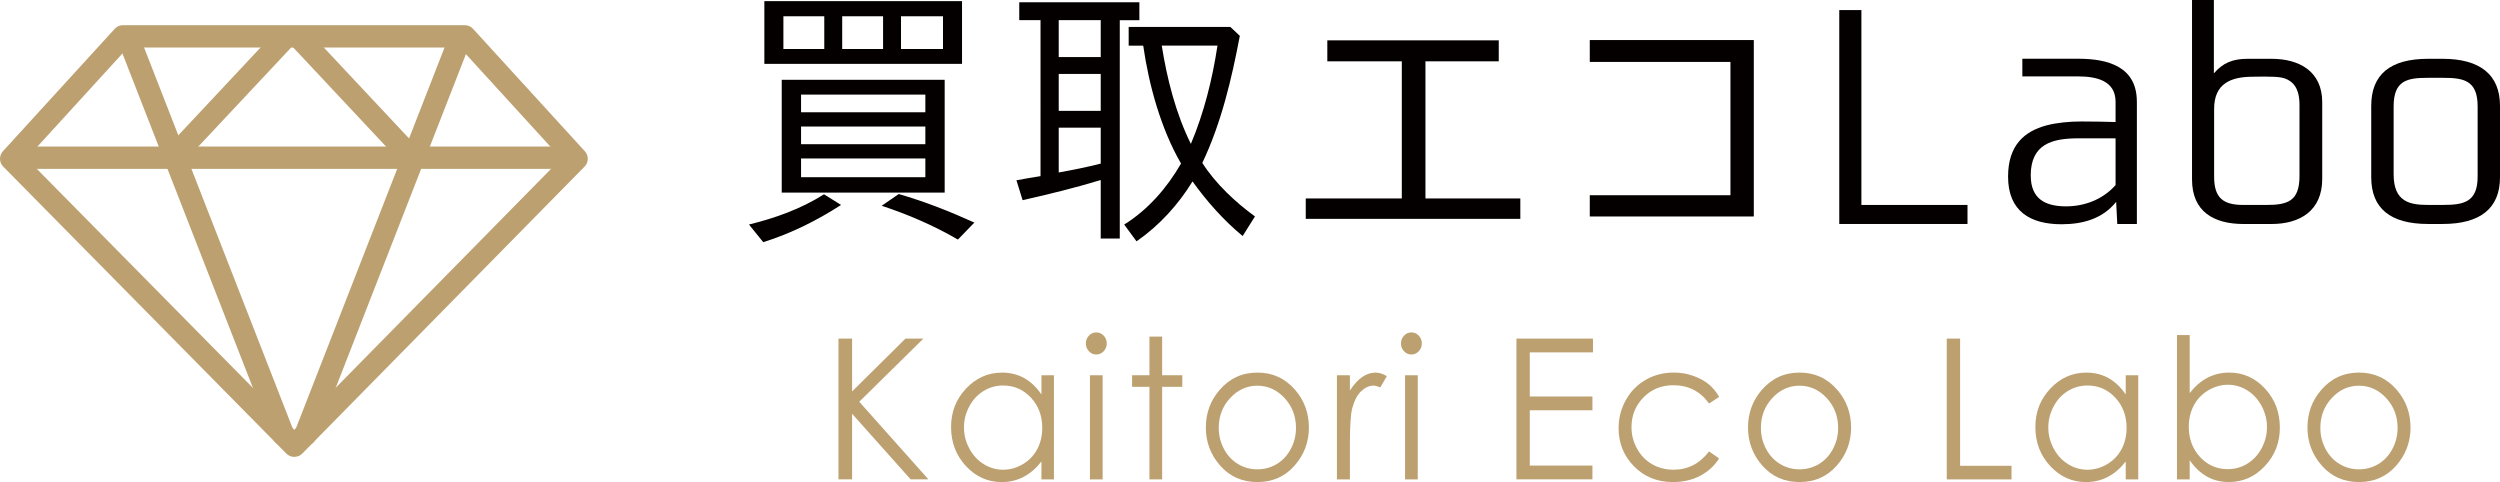 <?xml version="1.0" encoding="UTF-8"?>
<svg id="_レイヤー_1" data-name="レイヤー_1" xmlns="http://www.w3.org/2000/svg" version="1.1" viewBox="0 0 1000 192.82">
  <!-- Generator: Adobe Illustrator 29.5.1, SVG Export Plug-In . SVG Version: 2.1.0 Build 141)  -->
  <defs>
    <style>
      .st0 {
        fill: #bca070;
      }

      .st1 {
        fill: #040000;
      }
    </style>
  </defs>
  <g>
    <path class="st0" d="M117.72,182.76c-1.19,0-2.34-.48-3.18-1.33L1.29,66.64c-1.67-1.69-1.72-4.39-.12-6.15L45.9,11.52c.85-.93,2.04-1.45,3.3-1.45h136.71c1.25,0,2.45.53,3.3,1.45l44.73,48.98c1.6,1.75,1.55,4.45-.11,6.14l-112.92,114.78c-.84.85-1.98,1.33-3.18,1.33h0ZM10.62,63.39l107.1,108.54,106.77-108.53-40.55-44.4H51.17L10.62,63.39Z"/>
    <path class="st0" d="M225.31,67.54H12.04c-2.47,0-4.46-2-4.46-4.46s2-4.46,4.46-4.46h213.27c2.47,0,4.46,2,4.46,4.46s-2,4.46-4.46,4.46Z"/>
    <path class="st0" d="M113.2,178.17c-1.79,0-3.47-1.08-4.16-2.84L47.49,17.59c-.9-2.3.24-4.89,2.54-5.78,2.3-.9,4.89.24,5.78,2.54l61.55,157.74c.9,2.3-.24,4.89-2.54,5.78-.53.21-1.08.31-1.62.31Z"/>
    <path class="st0" d="M122.18,178.34c-.54,0-1.09-.1-1.62-.31-2.3-.9-3.43-3.48-2.54-5.78L179.57,14.51c.9-2.3,3.48-3.43,5.78-2.54,2.3.9,3.43,3.48,2.54,5.78l-61.55,157.74c-.69,1.76-2.37,2.84-4.16,2.84Z"/>
    <path class="st0" d="M72.48,63.88c-1.09,0-2.19-.4-3.05-1.21-1.8-1.69-1.89-4.51-.21-6.31L109.94,12.91c1.69-1.8,4.51-1.89,6.31-.21,1.8,1.69,1.89,4.51.21,6.31l-40.72,43.45c-.88.94-2.07,1.41-3.26,1.41Z"/>
    <path class="st0" d="M161.29,63.88c-1.19,0-2.38-.47-3.26-1.41l-40.72-43.45c-1.69-1.8-1.59-4.62.21-6.31,1.8-1.69,4.62-1.59,6.31.21l40.72,43.45c1.69,1.8,1.59,4.62-.21,6.31-.86.81-1.96,1.21-3.05,1.21Z"/>
  </g>
  <g>
    <g>
      <path class="st1" d="M329.6,77.72l6.83,4.26c-9.74,6.27-20.05,11.42-31.13,14.89l-5.71-7.06c10.53-2.58,20.83-6.27,30.01-12.09ZM384.81.45v25.09h-79.07V.45h79.07ZM377.87,31.92v45.13h-65.18V31.92h65.18ZM313.36,6.5v13.1h16.35V6.5h-16.35ZM320.42,37.85v7.06h49.72v-7.06h-49.72ZM320.42,50.62v7.06h49.72v-7.06h-49.72ZM320.42,63.39v7.5h49.72v-7.5h-49.72ZM336.88,6.5v13.1h16.35V6.5h-16.35ZM352.67,82.31l6.83-4.7c10.42,3.02,20.38,6.94,30.24,11.42l-6.5,6.72h-.22c-9.63-5.6-19.82-9.97-30.35-13.44ZM377.2,19.6V6.5h-16.8v13.1h16.8Z"/>
      <path class="st1" d="M447.91,95.42h-7.62v-23.41c-10.3,3.14-20.83,5.71-31.25,8.06l-2.46-7.95c3.25-.67,6.38-1.12,9.74-1.68h-.11V8.06h-8.51V.9h48.05v7.17h-7.84v87.35ZM440.29,8.06h-16.8v14.78h16.8v-14.78ZM440.29,29.57h-16.8v14.78h16.8v-14.78ZM440.4,65.4h-.11v-14.33h-16.8v17.92c5.6-1.01,11.31-2.13,16.91-3.58ZM480.94,65.18c5.15,8.18,13.44,15.9,21.05,21.39l-4.93,7.84c-7.73-6.38-14.33-13.89-20.05-21.84-5.71,9.3-13.22,17.58-22.4,23.97l-4.93-6.72c9.52-5.94,17.14-14.67,22.73-24.41-8.06-13.89-12.88-31.47-15.12-47.15h-5.82v-7.5h40.65l3.81,3.58c-3.25,17.14-7.39,34.83-15.01,50.84ZM476.35,57.56c5.26-12.43,8.62-25.98,10.64-39.31h-22.29c2.13,13.33,5.6,27.1,11.65,39.31Z"/>
      <path class="st1" d="M599.5,16.14v8.39h-29.32v54.85h37.95v8.16h-85.83v-8.16h38.42V24.53h-29.79v-8.39h68.57Z"/>
      <path class="st1" d="M635.91,78.09h56.27V24.77h-56.27v-8.75h65.61v70.57h-65.61v-8.51Z"/>
      <path class="st1" d="M787,89.59h-51.29V4.03h8.85v77.95h42.44v7.61Z"/>
      <path class="st1" d="M854.75,40.65v48.94h-7.84l-.45-8.85c-5.38,6.72-13.21,8.96-21.84,8.96-12.43,0-21.39-5.15-21.39-19.04,0-12.66,6.61-18.14,15.34-20.5,4.37-1.12,9.18-1.57,14-1.57s9.52.11,13.66.22v-8.06c0-8.62-7.84-10.19-15.12-10.19h-22.17v-7.06h22.51c11.87,0,23.29,3.25,23.29,17.13ZM812.3,70.22c0,9.52,6.05,12.32,14.11,12.32,7.5,0,14.78-2.8,19.82-8.51v-18.7h-14.9c-10.42,0-19.04,2.24-19.04,14.9Z"/>
      <path class="st1" d="M928.89,40.88v30.69c0,12.77-8.96,18.03-20.27,18.03h-11.2c-11.87,0-20.61-4.93-20.61-17.81V0h8.74v29.34c3.58-4.14,7.5-5.82,13.44-5.82h9.63c10.98,0,20.27,4.93,20.27,17.36ZM913.88,31.36c-1.68-.56-3.81-.67-5.94-.67-2.13-.11-4.48,0-6.72,0-8.85,0-15.57,2.69-15.57,12.88v27.1c0,8.62,3.7,11.31,11.76,11.31h9.18c8.4,0,13.21-1.46,13.21-11.54v-28.45c0-6.61-2.46-9.41-5.94-10.64Z"/>
      <path class="st1" d="M1000,42.33v28.56c0,12.43-7.84,18.7-22.96,18.7h-5.82c-15.12,0-22.73-6.27-22.73-18.7v-28.56c0-12.54,7.62-18.81,22.73-18.81h5.82c15.01,0,22.96,6.38,22.96,18.81ZM977.27,31.13h-6.16c-8.18,0-13.66,1.01-13.66,11.42v27.21c0,11.09,6.61,12.21,13.77,12.21h5.94c8.18,0,13.89-1.01,13.89-11.31v-28.11c0-10.42-5.6-11.42-13.77-11.42Z"/>
    </g>
    <g>
      <path class="st0" d="M335.39,135.44h5.45v21.13l21.35-21.13h7.17l-25.66,25.26,27.66,31.04h-7.11l-23.41-26.23v26.23h-5.45v-56.31Z"/>
      <path class="st0" d="M421.58,150.11v41.65h-5.01v-7.16c-2.13,2.73-4.52,4.79-7.17,6.16-2.65,1.38-5.55,2.07-8.7,2.07-5.59,0-10.37-2.14-14.33-6.41-3.96-4.27-5.94-9.47-5.94-15.6s2-11.13,5.99-15.39c4-4.26,8.8-6.39,14.42-6.39,3.24,0,6.18.73,8.81,2.18,2.63,1.46,4.93,3.64,6.92,6.55v-7.66h5.01ZM401.26,154.2c-2.83,0-5.44.73-7.84,2.2-2.39,1.47-4.3,3.52-5.71,6.18-1.42,2.65-2.12,5.45-2.12,8.41s.71,5.74,2.14,8.41c1.43,2.68,3.34,4.76,5.75,6.25,2.41,1.49,4.99,2.24,7.75,2.24s5.42-.74,7.91-2.22c2.49-1.48,4.41-3.48,5.75-6,1.34-2.52,2.01-5.36,2.01-8.53,0-4.82-1.51-8.84-4.52-12.08-3.01-3.24-6.72-4.86-11.12-4.86Z"/>
      <path class="st0" d="M438.5,132.96c1.16,0,2.15.43,2.97,1.3.82.87,1.23,1.91,1.23,3.14s-.41,2.23-1.23,3.1c-.82.87-1.81,1.3-2.97,1.3s-2.11-.43-2.93-1.3-1.23-1.9-1.23-3.1.41-2.27,1.23-3.14,1.8-1.3,2.93-1.3ZM435.98,150.11h5.08v41.65h-5.08v-41.65Z"/>
      <path class="st0" d="M459.78,134.64h5.08v15.46h8.06v4.63h-8.06v37.02h-5.08v-37.02h-6.94v-4.63h6.94v-15.46Z"/>
      <path class="st0" d="M502.97,149.03c6.09,0,11.13,2.32,15.13,6.97,3.64,4.24,5.46,9.25,5.46,15.04s-1.92,10.9-5.77,15.25c-3.84,4.35-8.79,6.53-14.82,6.53s-11.02-2.17-14.86-6.53c-3.84-4.35-5.77-9.44-5.77-15.25s1.82-10.77,5.46-15.01c4-4.67,9.06-7,15.17-7ZM502.96,154.28c-4.23,0-7.86,1.65-10.9,4.94-3.04,3.29-4.56,7.27-4.56,11.94,0,3.01.69,5.82,2.08,8.42,1.38,2.6,3.26,4.61,5.61,6.03,2.36,1.42,4.94,2.12,7.76,2.12s5.41-.71,7.76-2.12c2.36-1.42,4.23-3.43,5.61-6.03,1.38-2.6,2.08-5.41,2.08-8.42,0-4.67-1.53-8.65-4.58-11.94-3.05-3.29-6.68-4.94-10.88-4.94Z"/>
      <path class="st0" d="M534.77,150.11h5.19v6.09c1.55-2.4,3.18-4.19,4.9-5.38,1.72-1.19,3.51-1.78,5.38-1.78,1.4,0,2.9.47,4.5,1.42l-2.65,4.52c-1.06-.48-1.96-.73-2.69-.73-1.69,0-3.33.73-4.9,2.2-1.57,1.47-2.77,3.74-3.6,6.83-.63,2.37-.94,7.17-.94,14.39v14.09h-5.19v-41.65Z"/>
      <path class="st0" d="M564.54,132.96c1.16,0,2.15.43,2.96,1.3s1.23,1.91,1.23,3.14-.41,2.23-1.23,3.1-1.81,1.3-2.96,1.3-2.11-.43-2.93-1.3c-.82-.87-1.23-1.9-1.23-3.1s.41-2.27,1.23-3.14c.82-.87,1.8-1.3,2.93-1.3ZM562.02,150.11h5.08v41.65h-5.08v-41.65Z"/>
      <path class="st0" d="M606.57,135.44h30.62v5.51h-25.28v17.65h25.06v5.51h-25.06v22.12h25.06v5.51h-30.4v-56.31Z"/>
      <path class="st0" d="M687.65,158.76l-4.03,2.64c-3.48-4.87-8.23-7.31-14.26-7.31-4.81,0-8.81,1.63-11.99,4.89-3.18,3.26-4.77,7.23-4.77,11.89,0,3.03.73,5.89,2.19,8.56,1.46,2.68,3.47,4.75,6.02,6.23,2.55,1.48,5.41,2.22,8.58,2.22,5.8,0,10.54-2.44,14.22-7.31l4.03,2.79c-1.89,3-4.43,5.32-7.61,6.98-3.18,1.65-6.81,2.48-10.88,2.48-6.25,0-11.43-2.09-15.54-6.28-4.12-4.19-6.17-9.28-6.17-15.27,0-4.03.96-7.78,2.89-11.24,1.92-3.46,4.57-6.16,7.94-8.1,3.36-1.94,7.13-2.91,11.29-2.91,2.62,0,5.14.42,7.57,1.26,2.43.84,4.5,1.94,6.19,3.29,1.7,1.35,3.14,3.08,4.32,5.17Z"/>
      <path class="st0" d="M719.84,149.03c6.09,0,11.13,2.32,15.13,6.97,3.64,4.24,5.46,9.25,5.46,15.04s-1.92,10.9-5.77,15.25c-3.84,4.35-8.79,6.53-14.82,6.53s-11.02-2.17-14.86-6.53c-3.85-4.35-5.77-9.44-5.77-15.25s1.82-10.77,5.46-15.01c4-4.67,9.06-7,15.17-7ZM719.82,154.28c-4.23,0-7.86,1.65-10.9,4.94-3.04,3.29-4.56,7.27-4.56,11.94,0,3.01.69,5.82,2.08,8.42,1.38,2.6,3.26,4.61,5.61,6.03,2.36,1.42,4.94,2.12,7.76,2.12s5.41-.71,7.76-2.12c2.36-1.42,4.23-3.43,5.61-6.03,1.38-2.6,2.08-5.41,2.08-8.42,0-4.67-1.53-8.65-4.58-11.94-3.05-3.29-6.68-4.94-10.88-4.94Z"/>
      <path class="st0" d="M778.7,135.44h5.34v50.87h20.56v5.44h-25.89v-56.31Z"/>
      <path class="st0" d="M855.3,150.11v41.65h-5.01v-7.16c-2.13,2.73-4.52,4.79-7.17,6.16-2.65,1.38-5.55,2.07-8.7,2.07-5.59,0-10.37-2.14-14.33-6.41-3.96-4.27-5.94-9.47-5.94-15.6s2-11.13,5.99-15.39c4-4.26,8.8-6.39,14.42-6.39,3.24,0,6.18.73,8.81,2.18,2.63,1.46,4.93,3.64,6.92,6.55v-7.66h5.01ZM834.99,154.2c-2.83,0-5.44.73-7.84,2.2-2.4,1.47-4.3,3.52-5.71,6.18-1.41,2.65-2.12,5.45-2.12,8.41s.71,5.74,2.14,8.41c1.43,2.68,3.34,4.76,5.75,6.25s4.99,2.24,7.75,2.24,5.42-.74,7.91-2.22c2.49-1.48,4.41-3.48,5.75-6,1.34-2.52,2.01-5.36,2.01-8.53,0-4.82-1.51-8.84-4.52-12.08s-6.72-4.86-11.12-4.86Z"/>
      <path class="st0" d="M870.79,191.75v-57.72h5.09v23.23c2.13-2.76,4.51-4.82,7.15-6.18,2.64-1.36,5.53-2.05,8.67-2.05,5.59,0,10.36,2.14,14.31,6.41,3.95,4.28,5.93,9.46,5.93,15.56s-2,11.16-5.99,15.43c-3.99,4.26-8.79,6.39-14.4,6.39-3.22,0-6.13-.73-8.74-2.18-2.61-1.45-4.92-3.64-6.93-6.55v7.66h-5.09ZM891.13,187.66c2.83,0,5.44-.73,7.83-2.2,2.39-1.47,4.29-3.53,5.71-6.18,1.41-2.65,2.12-5.46,2.12-8.42s-.71-5.78-2.14-8.46-3.34-4.77-5.74-6.26-4.97-2.24-7.7-2.24-5.42.75-7.92,2.24c-2.5,1.49-4.42,3.5-5.76,6.03-1.34,2.53-2.01,5.37-2.01,8.54,0,4.82,1.5,8.86,4.51,12.1,3.01,3.24,6.71,4.86,11.11,4.86Z"/>
      <path class="st0" d="M943.62,149.03c6.09,0,11.13,2.32,15.13,6.97,3.64,4.24,5.46,9.25,5.46,15.04s-1.92,10.9-5.77,15.25-8.79,6.53-14.82,6.53-11.02-2.17-14.86-6.53c-3.85-4.35-5.77-9.44-5.77-15.25s1.82-10.77,5.46-15.01c4-4.67,9.06-7,15.17-7ZM943.6,154.28c-4.23,0-7.86,1.65-10.9,4.94-3.04,3.29-4.56,7.27-4.56,11.94,0,3.01.69,5.82,2.08,8.42,1.38,2.6,3.26,4.61,5.61,6.03,2.36,1.42,4.94,2.12,7.76,2.12s5.41-.71,7.76-2.12c2.36-1.42,4.23-3.43,5.61-6.03,1.38-2.6,2.08-5.41,2.08-8.42,0-4.67-1.53-8.65-4.58-11.94-3.05-3.29-6.68-4.94-10.88-4.94Z"/>
    </g>
  </g>
</svg>